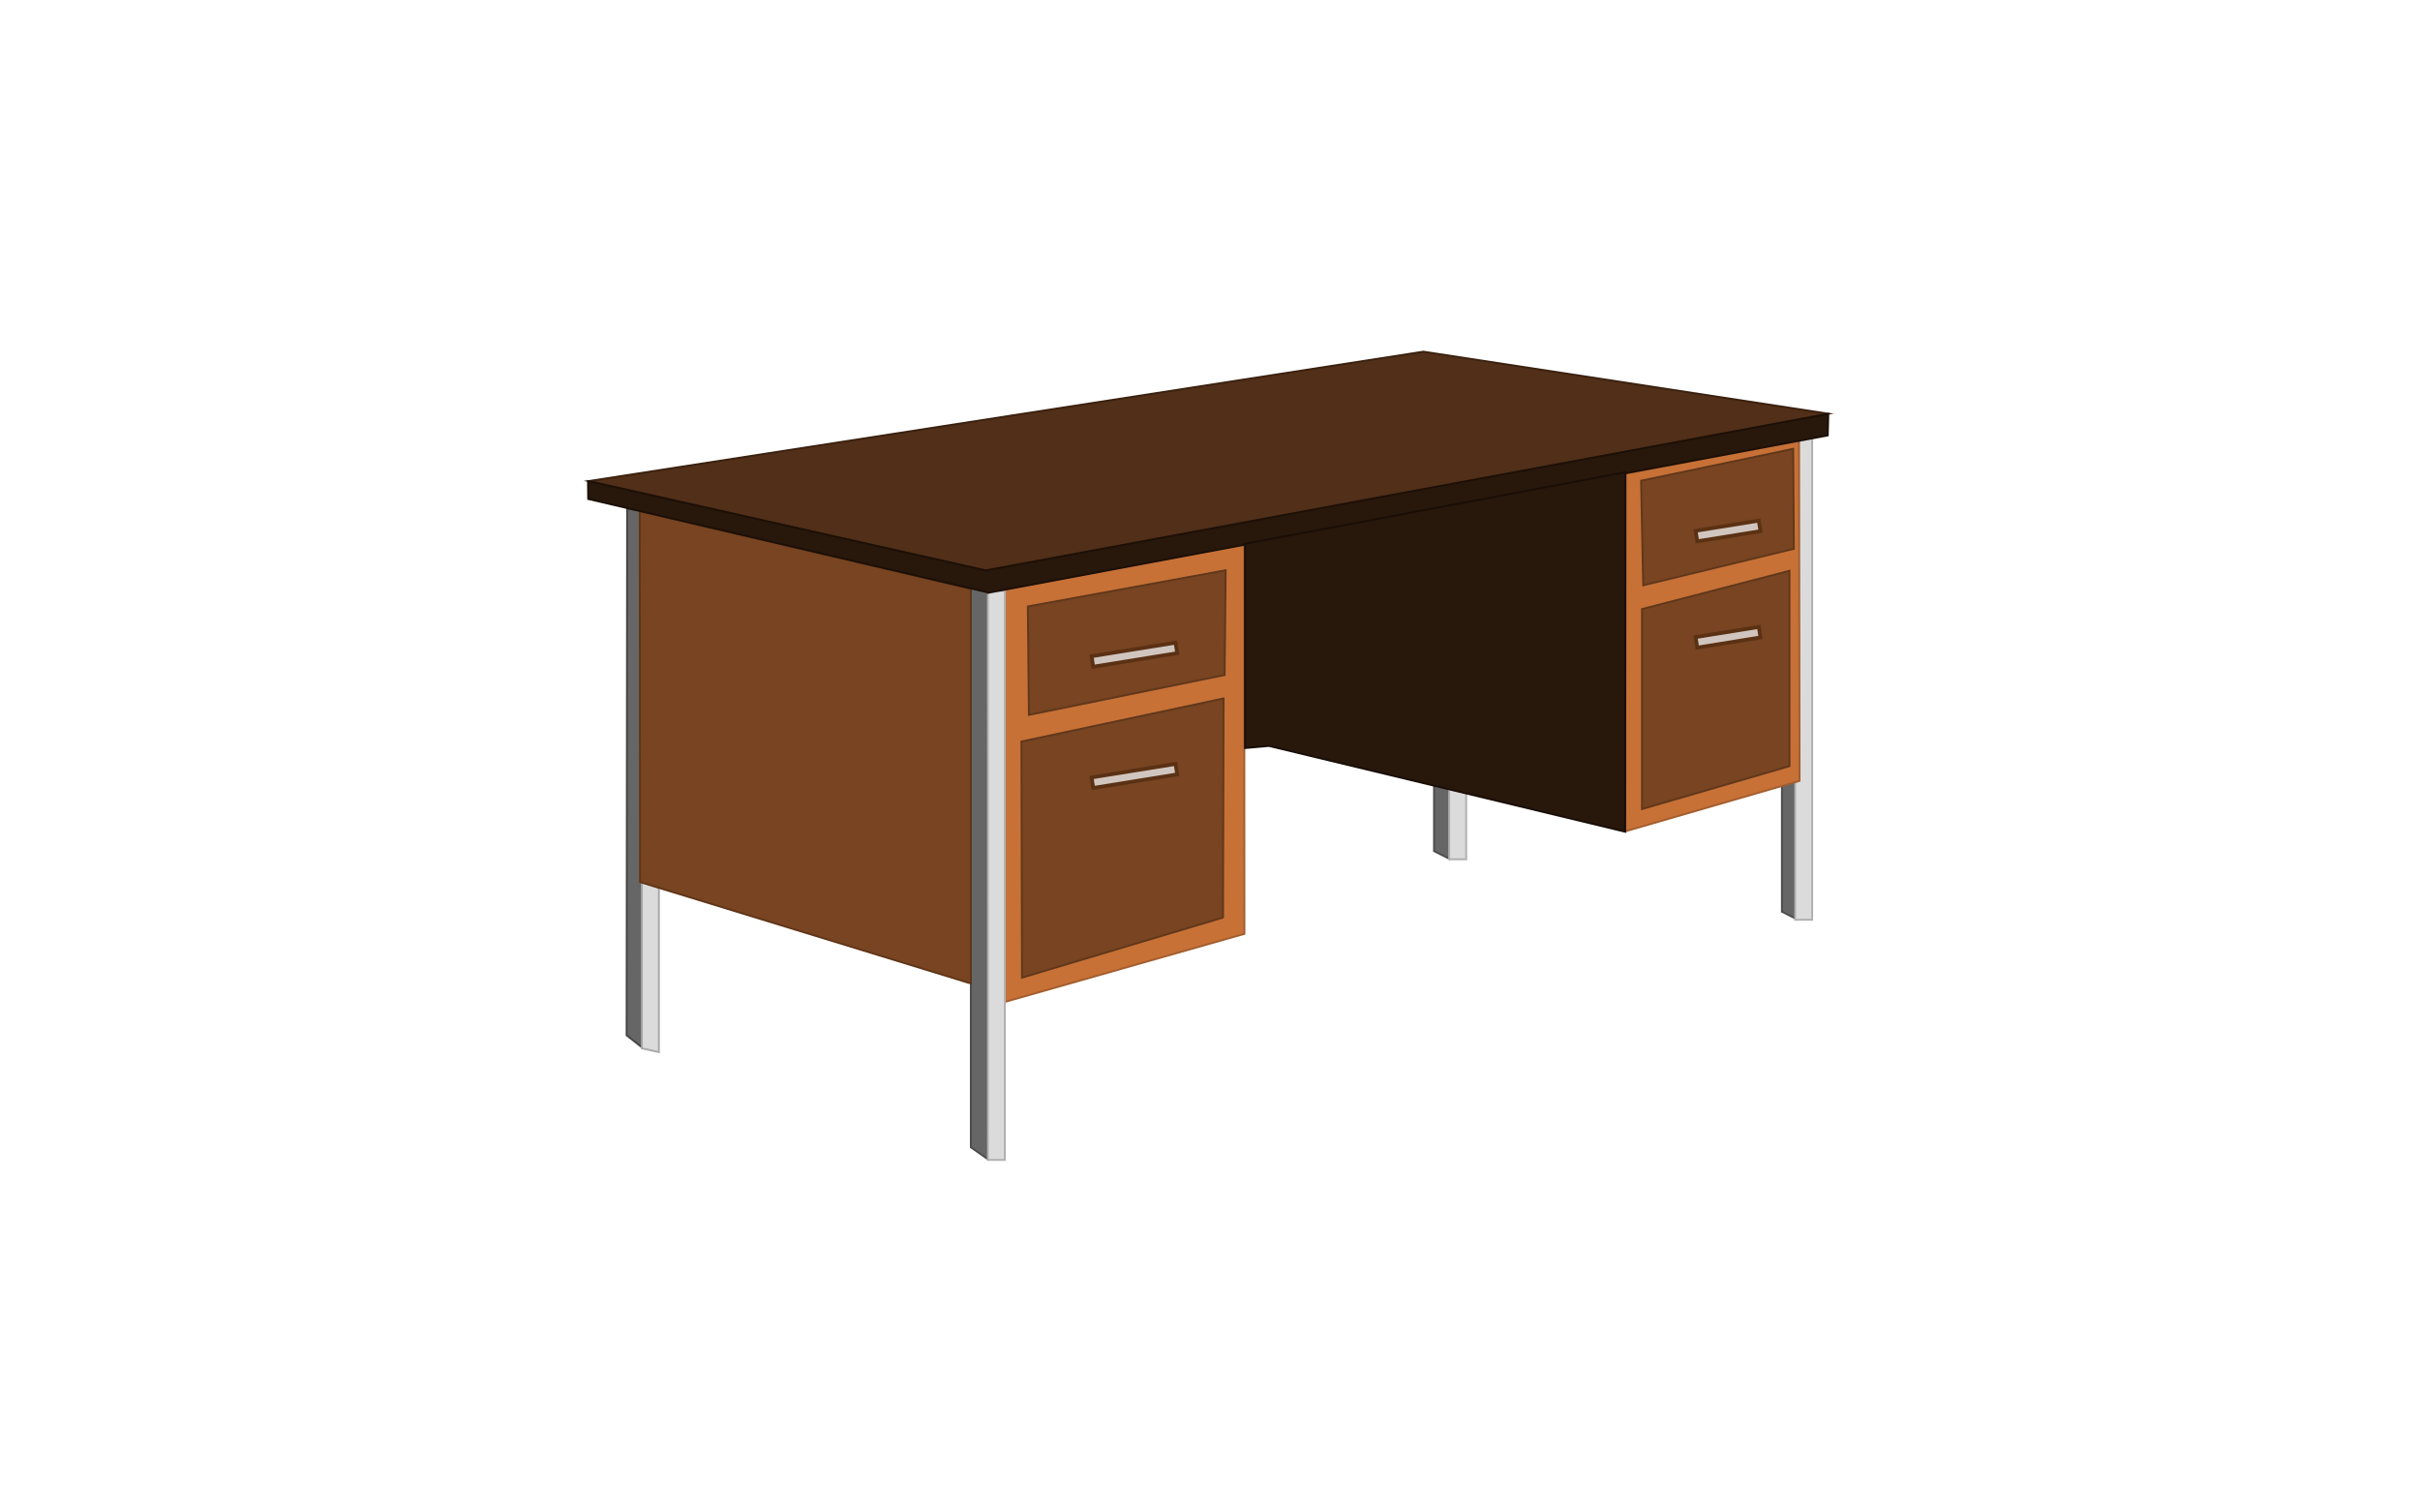 <?xml version="1.0" encoding="iso-8859-1"?>
<!-- Generator: Adobe Illustrator 16.0.0, SVG Export Plug-In . SVG Version: 6.00 Build 0)  -->
<!DOCTYPE svg PUBLIC "-//W3C//DTD SVG 1.1//EN" "http://www.w3.org/Graphics/SVG/1.1/DTD/svg11.dtd">
<svg version="1.1" id="Layer_1" xmlns="http://www.w3.org/2000/svg" xmlns:xlink="http://www.w3.org/1999/xlink" x="0px" y="0px"
	 width="1280px" height="800px" viewBox="0 0 1280 800" style="enable-background:new 0 0 1280 800;" xml:space="preserve">
<polygon style="fill-rule:evenodd;clip-rule:evenodd;fill:#512F18;stroke:#3A210F;stroke-miterlimit:10;" points="311.374,254.454 
	523.298,302.278 967.031,218.82 752.854,186.001 "/>
<polygon style="fill-rule:evenodd;clip-rule:evenodd;fill:#C77137;stroke:#A35D2E;stroke-miterlimit:10;" points="531.5,311.281 
	658.117,285.776 658.199,493.95 531.5,529.959 "/>
<polygon style="fill-rule:evenodd;clip-rule:evenodd;fill:#784421;stroke:#60371B;stroke-miterlimit:10;" points="543.647,320.751 
	648.297,301.621 647.734,357.04 544.21,378.141 "/>
<polygon style="fill-rule:evenodd;clip-rule:evenodd;fill:#784421;stroke:#60371B;stroke-miterlimit:10;" points="540.272,392.206 
	647.172,369.419 646.892,485.321 540.553,517.111 "/>
<rect x="577.688" y="343.539" transform="matrix(0.987 -0.159 0.159 0.987 -47.449 99.873)" style="fill-rule:evenodd;clip-rule:evenodd;fill:#D1C6BF;stroke:#5B3114;stroke-width:2;stroke-miterlimit:10;" width="45.011" height="5.625"/>
<rect x="577.688" y="407.678" transform="matrix(0.987 -0.159 0.159 0.987 -57.65 100.69)" style="fill-rule:evenodd;clip-rule:evenodd;fill:#D1C6BF;stroke:#5B3114;stroke-width:2;stroke-miterlimit:10;" width="45.011" height="5.626"/>
<polygon style="fill-rule:evenodd;clip-rule:evenodd;fill:#666666;stroke:#4C4C4C;stroke-miterlimit:10;" points="522.313,613 
	513.5,606.851 513.5,309.779 522.5,312.031 "/>
<rect x="522.5" y="312.5" style="fill-rule:evenodd;clip-rule:evenodd;fill:#DBDBDB;stroke:#AFAFAF;stroke-miterlimit:10;" width="9" height="301"/>
<polygon style="fill-rule:evenodd;clip-rule:evenodd;fill:#666666;stroke:#4C4C4C;stroke-miterlimit:10;" points="766.501,454.168 
	758.5,450.201 758.5,258.018 766.5,259.474 "/>
<rect x="766.5" y="259.5" style="fill-rule:evenodd;clip-rule:evenodd;fill:#DBDBDB;stroke:#AFAFAF;stroke-miterlimit:10;" width="9" height="195"/>
<polygon style="fill-rule:evenodd;clip-rule:evenodd;fill:#666666;stroke:#4C4C4C;stroke-miterlimit:10;" points="949.501,485.751 
	942.5,482.215 942.5,229.885 949.5,231.798 "/>
<rect x="949.5" y="231.5" style="fill-rule:evenodd;clip-rule:evenodd;fill:#DBDBDB;stroke:#AFAFAF;stroke-miterlimit:10;" width="9" height="255"/>
<polygon style="fill-rule:evenodd;clip-rule:evenodd;fill:#666666;stroke:#444443;stroke-miterlimit:10;" points="339.5,553.936 
	331.438,547.609 331.718,268.896 339.5,270.396 "/>
<polygon style="fill-rule:evenodd;clip-rule:evenodd;fill:#DBDBDB;stroke:#A8A8A8;stroke-miterlimit:10;" points="348.5,556.5 
	339.5,554.5 339.5,271.52 348.5,273.771 "/>
<polygon style="fill-rule:evenodd;clip-rule:evenodd;fill:#784421;stroke:#603518;stroke-miterlimit:10;" points="338.544,466.566 
	338.392,270.396 513.5,311.467 513.5,520.205 "/>
<polygon style="fill-rule:evenodd;clip-rule:evenodd;fill:#C77137;stroke:#A35D2E;stroke-miterlimit:10;" points="859.286,245.639 
	951.558,230.167 951.838,413.023 859.567,439.749 "/>
<polygon style="fill-rule:evenodd;clip-rule:evenodd;fill:#784421;stroke:#60371B;stroke-miterlimit:10;" points="868.006,254.266 
	869.132,309.593 948.838,290.275 948.464,237.388 "/>
<polygon style="fill-rule:evenodd;clip-rule:evenodd;fill:#784421;stroke:#60371B;stroke-miterlimit:10;" points="868.5,322.156 
	868.5,427.934 946.5,405.241 946.5,301.902 "/>
<rect x="897.335" y="278.032" transform="matrix(0.987 -0.159 0.159 0.987 -33.036 149.027)" style="fill-rule:evenodd;clip-rule:evenodd;fill:#D1C6BF;stroke:#5B3114;stroke-width:2;stroke-miterlimit:10;" width="33.866" height="5.627"/>
<rect x="897.335" y="334.296" transform="matrix(0.987 -0.159 0.159 0.987 -41.981 149.716)" style="fill-rule:evenodd;clip-rule:evenodd;fill:#D1C6BF;stroke:#5B3114;stroke-width:2;stroke-miterlimit:10;" width="33.866" height="5.627"/>
<polygon style="fill-rule:evenodd;clip-rule:evenodd;fill:#28170B;stroke:#1C0F07;stroke-miterlimit:10;" points="522.07,301.574 
	522.081,301.861 311.016,254.43 311.104,263.924 522.541,313.364 522.549,313.577 966.749,230.307 967.029,218.914 "/>
<polygon style="fill-rule:evenodd;clip-rule:evenodd;fill:#28170B;stroke:#190E07;stroke-miterlimit:10;" points="658.5,395.675 
	671.167,394.551 859.61,439.937 859.765,249.767 658.5,287.649 "/>
</svg>
